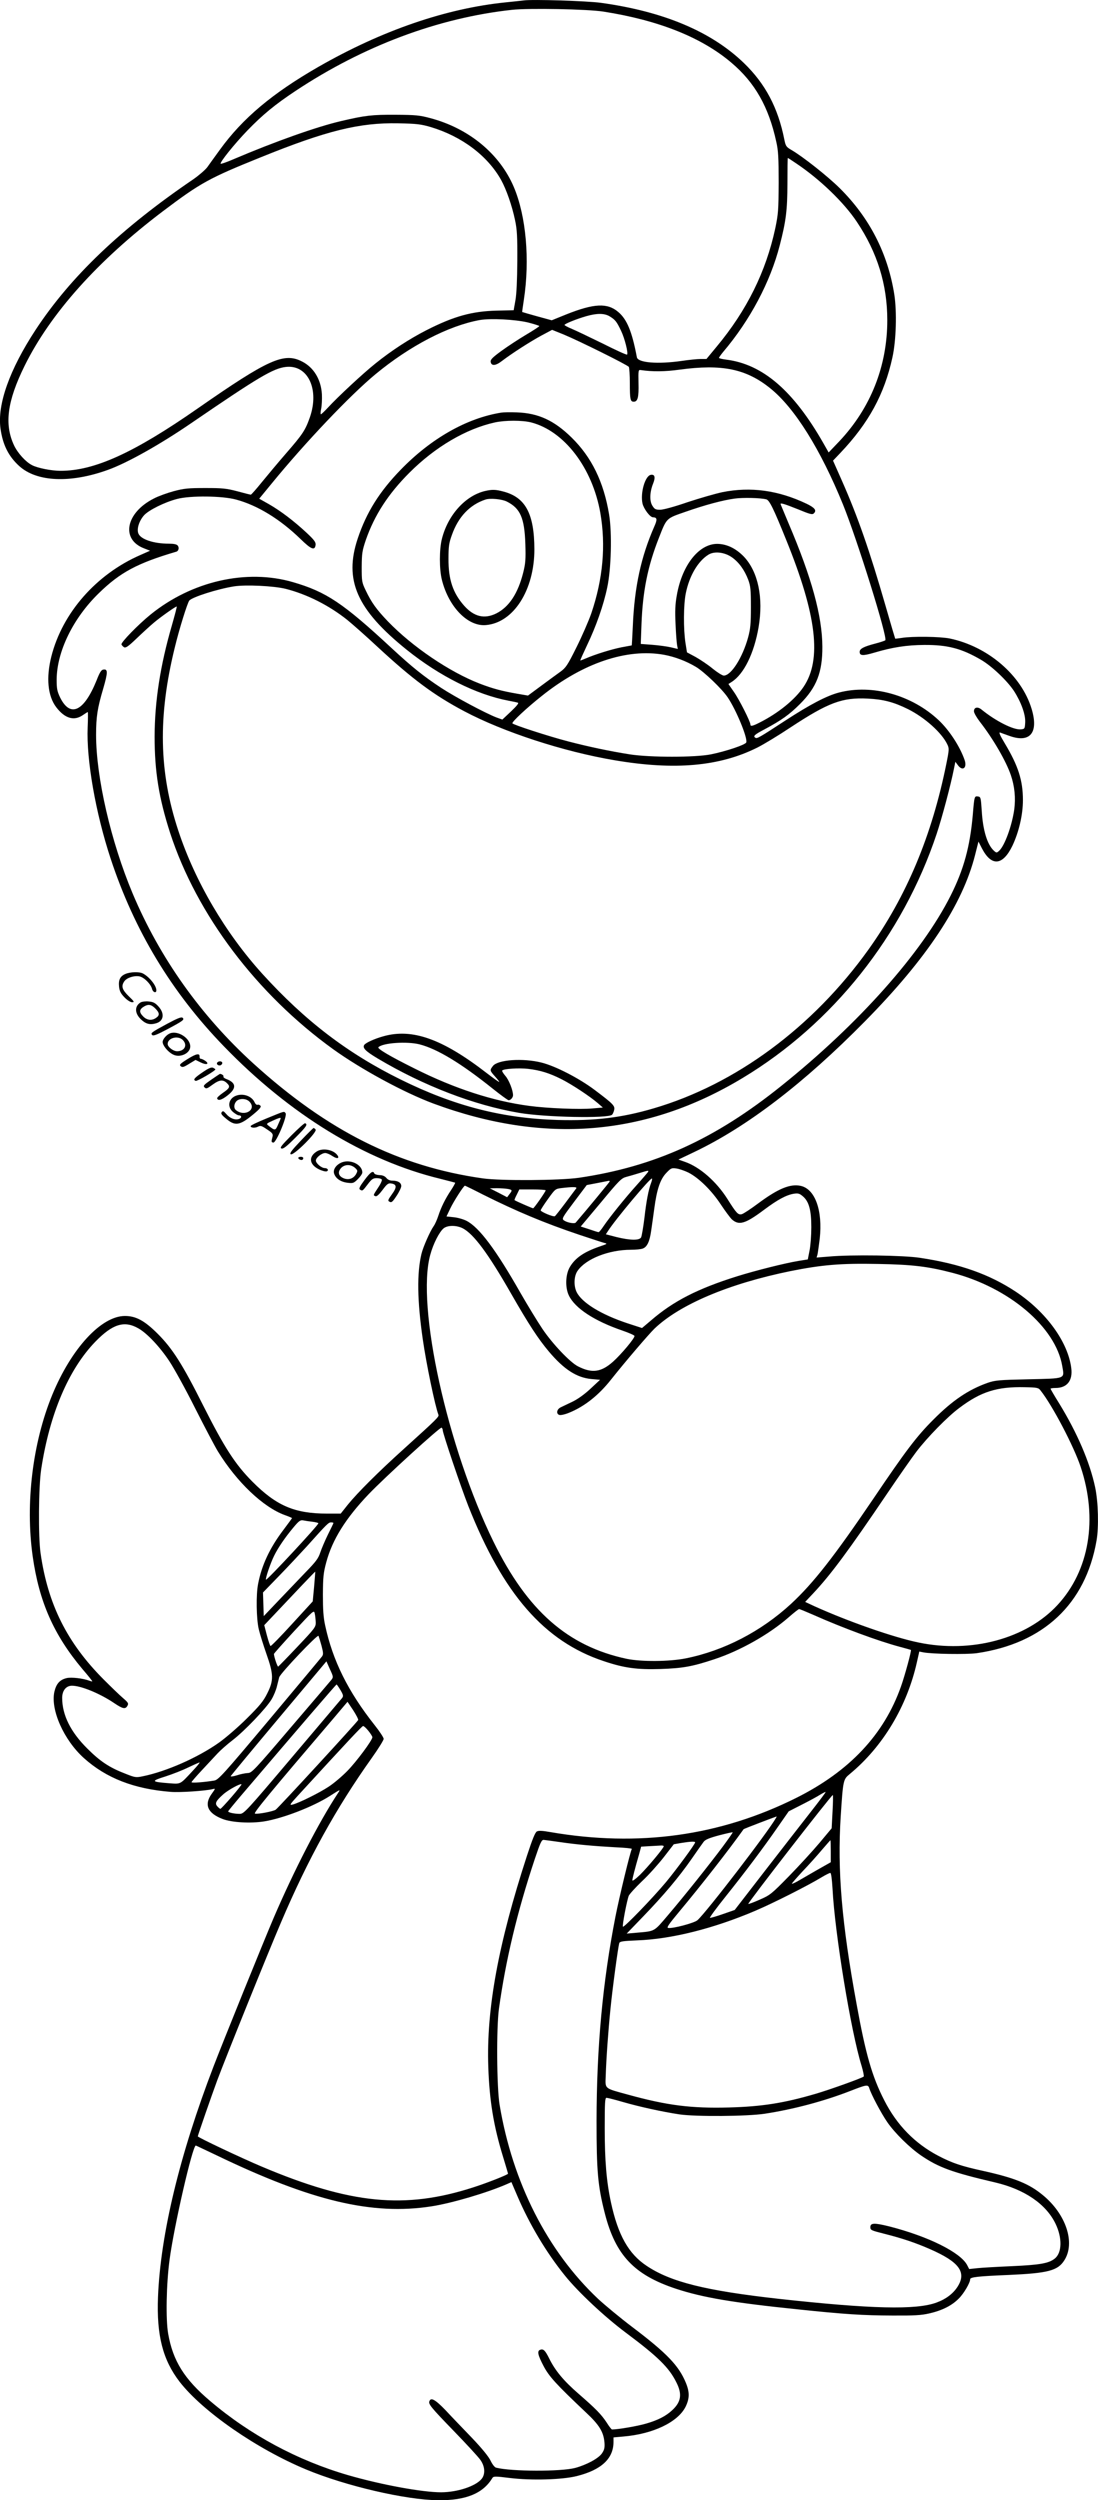 <?xml version="1.0" encoding="UTF-8"?>
<svg xmlns="http://www.w3.org/2000/svg" version="1.0" viewBox="0 0 874.282 1990.039" preserveAspectRatio="xMidYMid meet">
  <g transform="translate(-2.494,1993.741) scale(0.1,-0.1)" fill="#000000" stroke="none">
    <path d="M4195 19934 c-16 -2 -79 -9 -140 -15 -478 -48 -990 -224 -1497 -515 -365 -210 -601 -408 -782 -658 -39 -54 -85 -117 -101 -140 -17 -22 -67 -65 -110 -95 -575 -391 -977 -774 -1256 -1198 -208 -317 -307 -595 -280 -787 18 -130 64 -221 150 -299 140 -126 407 -137 704 -30 154 55 416 202 667 374 535 366 651 435 753 446 174 18 267 -179 189 -402 -36 -102 -56 -133 -190 -287 -60 -69 -146 -172 -191 -227 -45 -56 -85 -101 -89 -101 -4 0 -52 12 -107 27 -88 23 -119 26 -255 26 -135 0 -168 -3 -251 -25 -52 -14 -124 -40 -158 -58 -225 -113 -267 -327 -77 -398 l46 -18 -77 -34 c-351 -153 -621 -460 -709 -807 -43 -170 -29 -316 39 -405 68 -89 141 -111 211 -63 20 14 38 25 40 25 2 0 2 -55 -1 -122 -11 -257 63 -681 183 -1045 188 -571 485 -1064 902 -1494 524 -542 1124 -909 1722 -1054 63 -16 117 -30 119 -31 2 -2 -12 -28 -31 -57 -47 -70 -81 -139 -103 -207 -10 -30 -26 -67 -37 -82 -29 -41 -84 -166 -97 -220 -37 -154 -34 -372 10 -678 27 -191 98 -534 125 -603 6 -16 -10 -32 -271 -268 -213 -192 -373 -353 -449 -446 l-58 -73 -108 0 c-259 0 -404 62 -596 255 -137 138 -223 272 -391 605 -165 329 -245 454 -362 571 -105 105 -174 142 -261 142 -189 0 -427 -259 -579 -628 -156 -380 -215 -862 -156 -1283 51 -362 167 -626 396 -899 44 -51 79 -95 79 -98 0 -2 -11 0 -24 5 -51 19 -141 29 -179 21 -56 -13 -84 -45 -99 -109 -32 -143 75 -384 235 -528 178 -160 400 -246 692 -269 73 -6 277 8 333 22 24 6 23 5 -7 -37 -63 -87 -33 -155 87 -201 73 -28 223 -36 330 -19 149 24 388 116 523 202 88 56 86 55 65 23 -151 -229 -350 -615 -513 -995 -72 -168 -405 -990 -478 -1181 -270 -704 -422 -1334 -442 -1835 -12 -304 38 -500 172 -674 184 -237 614 -535 1009 -699 315 -131 793 -242 1051 -244 220 -2 356 54 430 176 9 15 19 16 140 1 172 -21 415 -14 532 15 196 49 293 139 293 272 l0 36 78 7 c237 20 434 114 496 237 32 66 33 116 2 191 -56 136 -151 235 -423 441 -98 74 -222 177 -276 227 -404 381 -681 927 -784 1545 -23 138 -26 614 -5 765 54 388 145 769 285 1190 45 134 55 155 72 153 11 -1 67 -9 125 -17 134 -20 281 -33 447 -42 73 -3 131 -9 129 -13 -12 -19 -99 -379 -130 -536 -103 -526 -150 -1041 -151 -1630 0 -399 10 -516 66 -735 85 -333 234 -490 567 -600 213 -70 455 -111 972 -164 371 -39 515 -48 750 -49 177 -1 229 2 295 17 101 23 179 62 234 118 40 39 91 126 91 154 0 17 63 24 305 34 315 14 393 34 445 117 89 139 13 368 -172 519 -110 91 -225 137 -478 193 -169 37 -242 61 -353 119 -187 98 -331 245 -431 442 -97 189 -148 367 -220 764 -119 647 -154 1065 -127 1493 19 294 20 297 72 340 264 218 456 538 535 891 l19 84 30 -6 c69 -14 346 -18 427 -7 531 77 866 391 954 895 19 109 14 309 -11 426 -43 201 -142 431 -285 665 -39 62 -70 116 -70 119 0 3 18 6 40 6 91 0 138 58 125 158 -26 208 -199 446 -440 607 -211 140 -446 223 -765 271 -129 20 -548 26 -724 10 l-99 -8 7 23 c3 13 11 70 18 126 25 226 -37 398 -153 422 -83 17 -178 -22 -337 -140 -59 -44 -118 -83 -131 -86 -29 -7 -42 7 -115 123 -87 137 -218 252 -335 293 l-54 19 126 60 c421 201 873 547 1358 1039 495 502 778 930 878 1325 l27 107 28 -55 c76 -145 165 -137 242 21 52 110 84 247 84 364 0 158 -38 274 -144 451 -38 63 -50 90 -38 87 9 -4 42 -15 72 -26 167 -61 237 24 179 215 -81 267 -347 495 -650 559 -77 16 -300 19 -384 5 -27 -4 -51 -7 -52 -6 -1 1 -36 119 -77 262 -126 437 -221 710 -348 997 l-70 158 59 62 c225 237 350 467 414 760 30 136 36 363 15 500 -52 329 -198 612 -435 847 -95 94 -292 250 -383 303 -43 25 -47 31 -58 85 -50 252 -151 443 -322 608 -259 250 -638 410 -1138 479 -108 15 -546 29 -615 19z m635 -89 c441 -69 783 -206 1019 -407 187 -158 297 -352 357 -629 16 -69 19 -126 19 -324 -1 -222 -3 -249 -27 -365 -74 -345 -227 -654 -467 -942 l-81 -98 -48 0 c-26 0 -92 -7 -147 -15 -193 -28 -351 -15 -359 29 -38 202 -78 301 -148 360 -86 74 -193 69 -414 -19 l-116 -47 -117 32 c-64 18 -117 33 -118 34 -1 1 5 44 13 96 49 320 18 667 -79 897 -112 265 -357 468 -665 550 -86 23 -117 26 -277 27 -186 1 -242 -5 -433 -50 -191 -44 -527 -163 -858 -304 -53 -23 -99 -39 -102 -36 -9 10 109 157 213 265 121 125 219 206 385 316 539 357 1134 580 1720 644 134 15 606 6 730 -14z m-1375 -919 c247 -74 452 -228 560 -421 42 -76 87 -205 111 -320 16 -75 19 -130 18 -325 -1 -151 -6 -263 -15 -313 l-14 -79 -135 -3 c-198 -5 -342 -45 -560 -156 -133 -68 -277 -161 -406 -265 -99 -79 -300 -266 -378 -351 -27 -29 -52 -53 -56 -53 -4 0 -3 19 2 43 5 23 8 76 6 117 -7 117 -65 213 -158 260 -144 74 -268 18 -830 -373 -508 -354 -824 -498 -1094 -497 -72 0 -182 22 -226 45 -51 26 -114 96 -143 157 -79 168 -55 352 84 634 206 417 584 839 1101 1230 301 227 367 263 778 429 526 213 787 277 1095 271 149 -3 181 -7 260 -30z m2908 -288 c190 -127 382 -312 485 -467 163 -244 242 -499 242 -782 0 -365 -132 -699 -382 -964 l-85 -89 -42 74 c-239 419 -484 629 -774 665 -31 4 -57 10 -57 14 0 4 15 25 33 47 214 252 376 557 451 850 50 194 60 277 61 491 0 112 1 203 3 203 2 0 31 -19 65 -42z m-1483 -1219 c44 -27 55 -41 90 -114 29 -60 59 -179 48 -190 -3 -4 -91 36 -194 88 -104 51 -215 104 -246 117 -32 13 -58 27 -58 31 0 9 97 48 174 70 85 24 143 24 186 -2z m-652 -48 c50 -13 92 -26 91 -29 0 -4 -48 -35 -107 -70 -59 -35 -147 -93 -195 -128 -71 -52 -88 -69 -85 -87 5 -34 39 -32 88 6 80 61 223 153 313 202 l88 47 92 -37 c121 -50 510 -243 519 -258 4 -7 8 -65 8 -129 0 -130 4 -148 31 -148 32 0 41 35 38 148 -2 100 -1 107 17 104 94 -14 194 -13 309 3 338 46 531 7 724 -149 194 -156 400 -486 579 -926 114 -282 357 -1061 336 -1079 -5 -4 -40 -16 -79 -26 -92 -24 -125 -41 -125 -66 0 -32 26 -33 118 -6 145 43 257 60 397 61 185 1 296 -28 449 -117 86 -49 211 -168 265 -250 57 -89 93 -188 89 -251 -3 -49 -4 -51 -34 -54 -59 -6 -201 66 -314 158 -31 25 -60 18 -60 -14 0 -13 21 -49 46 -82 107 -137 211 -317 248 -427 30 -88 39 -181 27 -272 -18 -128 -76 -290 -121 -330 -19 -17 -21 -17 -41 1 -53 48 -88 163 -97 319 -7 104 -8 110 -30 113 -28 4 -29 2 -41 -144 -22 -254 -72 -437 -176 -644 -229 -456 -731 -1021 -1348 -1515 -529 -425 -1009 -643 -1612 -732 -153 -22 -619 -25 -765 -5 -671 95 -1235 377 -1827 914 -419 381 -746 841 -962 1354 -173 412 -291 925 -291 1262 0 145 11 214 57 369 37 128 38 157 1 151 -16 -2 -29 -21 -54 -86 -101 -249 -210 -300 -291 -135 -23 49 -27 69 -27 142 2 223 131 488 336 687 170 166 307 239 616 330 19 5 26 32 12 49 -8 10 -31 15 -70 15 -123 0 -227 35 -244 83 -13 36 7 99 46 143 37 41 163 104 263 130 106 28 361 25 470 -5 171 -46 350 -156 512 -313 86 -84 115 -96 121 -47 2 21 -11 39 -72 96 -100 93 -205 173 -299 227 l-78 44 101 123 c266 325 622 700 825 868 272 225 581 386 830 431 86 15 280 5 383 -19z m1279 -6767 c82 -42 184 -142 257 -253 35 -53 75 -106 87 -118 57 -52 107 -38 259 76 107 80 176 117 236 127 34 5 45 2 71 -20 49 -41 68 -110 68 -246 0 -63 -6 -147 -14 -186 l-14 -71 -75 -12 c-113 -19 -339 -76 -487 -122 -316 -99 -509 -198 -687 -352 l-71 -60 -114 37 c-212 70 -366 165 -407 250 -24 50 -21 126 7 167 65 96 248 169 427 169 38 0 80 4 94 10 34 13 54 56 66 142 6 40 17 120 25 178 20 151 47 231 95 281 37 39 42 41 80 36 23 -3 66 -18 97 -33z m-323 4 c-5 -7 -44 -53 -89 -103 -91 -101 -216 -256 -264 -327 -18 -27 -35 -48 -40 -48 -4 0 -37 10 -74 23 l-68 22 161 192 c145 175 163 193 202 203 24 6 70 20 103 30 74 23 78 23 69 8z m26 -84 c-21 -54 -39 -148 -54 -282 -9 -73 -21 -142 -26 -153 -14 -26 -85 -25 -196 2 l-85 22 17 26 c56 89 340 428 350 418 3 -2 0 -17 -6 -33z m-330 10 c0 -4 -189 -233 -271 -328 -10 -11 -70 0 -94 18 -18 13 -13 22 81 147 l101 134 84 16 c46 9 87 17 92 18 4 0 7 -2 7 -5z m-1011 -104 c270 -135 490 -227 766 -320 94 -31 184 -61 200 -65 29 -7 27 -8 -35 -29 -125 -43 -195 -91 -238 -164 -35 -60 -38 -164 -7 -227 49 -101 203 -202 425 -278 52 -18 96 -37 97 -43 4 -16 -105 -146 -172 -206 -94 -83 -167 -93 -278 -36 -62 31 -203 179 -283 298 -39 58 -117 186 -174 285 -196 345 -329 523 -430 575 -25 13 -71 26 -103 29 l-57 6 30 63 c27 57 107 182 117 182 2 0 66 -31 142 -70z m744 48 c-6 -7 -44 -59 -86 -115 -42 -56 -80 -104 -84 -106 -13 -7 -113 35 -113 47 1 6 27 47 59 91 56 78 58 80 107 86 93 11 127 10 117 -3z m-544 -4 c36 -7 37 -11 12 -42 l-18 -24 -69 36 -69 35 56 1 c31 0 71 -3 88 -6z m301 -11 c0 -10 -93 -143 -100 -143 -7 0 -142 59 -148 65 -2 2 6 21 18 44 l20 41 105 0 c58 0 105 -3 105 -7z m-661 -302 c87 -45 202 -199 386 -521 140 -244 215 -359 301 -461 120 -142 221 -207 338 -218 l69 -6 -75 -70 c-48 -45 -101 -83 -144 -104 -38 -18 -80 -38 -94 -45 -32 -15 -39 -52 -11 -61 11 -3 45 4 78 18 121 49 234 138 332 262 120 151 301 362 347 407 202 193 593 358 1083 458 250 50 401 63 696 57 277 -5 399 -20 595 -71 450 -118 820 -431 873 -741 18 -105 33 -99 -269 -106 -235 -5 -265 -8 -324 -28 -155 -55 -281 -140 -435 -295 -132 -132 -219 -247 -475 -626 -313 -462 -479 -674 -657 -839 -238 -219 -533 -372 -836 -433 -133 -27 -356 -28 -472 -4 -469 100 -791 383 -1060 931 -368 750 -617 1878 -504 2285 24 89 73 184 107 211 32 25 101 25 151 0z m-2580 -798 c68 -39 169 -146 245 -261 37 -56 130 -224 205 -374 76 -150 157 -304 181 -343 150 -244 360 -444 533 -507 31 -11 57 -22 57 -24 0 -2 -32 -45 -70 -96 -107 -141 -172 -280 -200 -428 -17 -85 -14 -276 5 -359 9 -39 37 -128 61 -197 58 -164 59 -212 7 -315 -30 -61 -59 -97 -162 -199 -69 -69 -169 -155 -221 -192 -169 -120 -421 -231 -609 -269 -53 -11 -61 -10 -136 20 -128 49 -202 98 -305 201 -133 132 -200 267 -200 403 0 58 31 97 78 97 73 0 225 -63 337 -139 68 -46 89 -50 105 -20 10 18 6 25 -37 62 -26 22 -95 89 -153 147 -291 292 -444 598 -502 1005 -19 131 -16 530 5 668 67 440 218 795 431 1015 138 142 232 171 345 105z m7182 -494 c95 -120 265 -445 319 -608 138 -414 69 -825 -185 -1099 -248 -268 -686 -386 -1107 -298 -199 41 -559 167 -829 289 l-73 34 65 69 c139 148 280 338 587 792 94 139 199 289 234 335 87 114 248 279 343 349 171 129 301 169 519 164 101 -2 110 -4 127 -27z m-4761 -314 c0 -26 145 -455 204 -605 277 -700 605 -1077 1077 -1234 163 -55 266 -69 454 -63 178 6 254 20 426 77 207 68 437 198 593 334 41 36 79 66 84 66 5 0 56 -21 113 -46 234 -104 521 -210 691 -255 45 -12 84 -23 86 -24 6 -5 -48 -204 -79 -291 -135 -383 -410 -675 -834 -887 -607 -303 -1256 -393 -1958 -272 -62 11 -93 13 -107 5 -14 -7 -36 -62 -79 -193 -229 -703 -324 -1221 -308 -1682 9 -269 43 -472 117 -713 22 -72 40 -133 40 -136 0 -8 -167 -74 -277 -109 -545 -176 -977 -133 -1683 165 -166 70 -510 233 -510 241 0 9 111 328 155 447 68 182 402 1010 507 1255 216 507 438 909 724 1311 52 73 94 141 94 151 0 10 -32 59 -71 108 -213 269 -335 515 -395 795 -14 63 -18 126 -18 245 1 140 4 173 27 258 48 179 154 349 337 541 128 134 570 537 581 530 5 -3 9 -12 9 -19z m-1037 -730 c26 -3 47 -9 47 -12 0 -16 -410 -456 -417 -449 -7 7 36 133 65 191 32 65 87 145 152 223 45 54 56 62 79 58 14 -3 47 -8 74 -11z m167 -10 c0 -3 -20 -44 -44 -92 -24 -49 -51 -113 -61 -143 -15 -46 -34 -72 -115 -155 -53 -55 -150 -157 -216 -226 l-119 -125 -3 94 -3 94 128 132 c70 72 170 179 222 236 162 181 172 190 192 190 10 0 19 -2 19 -5z m-154 -507 l-11 -117 -165 -180 c-90 -99 -168 -178 -171 -175 -4 2 -17 40 -29 85 l-21 81 53 56 c194 206 352 372 353 370 1 -2 -4 -56 -9 -120z m13 -283 c1 -38 -6 -47 -146 -195 -80 -85 -150 -156 -153 -158 -6 -2 -32 74 -34 100 -1 4 71 84 159 180 157 169 160 172 166 143 4 -17 7 -48 8 -70z m46 -187 c15 -57 15 -69 4 -85 -8 -11 -196 -236 -418 -501 -371 -442 -407 -481 -440 -487 -80 -13 -181 -21 -181 -13 0 4 37 47 83 96 45 48 101 108 123 132 23 25 76 72 119 105 98 75 270 256 312 326 18 30 37 77 43 104 7 28 15 60 18 72 10 33 306 344 313 330 3 -7 14 -42 24 -79z m78 -272 c-10 -12 -156 -184 -325 -381 -287 -337 -309 -360 -340 -360 -18 -1 -57 -8 -86 -18 -29 -9 -52 -12 -50 -7 2 5 174 213 383 462 l379 452 28 -63 c28 -60 28 -63 11 -85z m73 -81 c23 -39 24 -48 13 -63 -8 -9 -186 -220 -397 -469 -362 -428 -385 -453 -417 -453 -46 0 -96 11 -93 21 2 4 50 63 108 131 469 550 751 878 755 878 2 0 16 -20 31 -45z m141 -238 c-6 -15 -634 -698 -657 -714 -19 -13 -140 -37 -165 -31 -15 3 118 164 628 761 l109 129 45 -67 c24 -37 42 -72 40 -78z m81 -86 c18 -22 32 -45 32 -51 0 -24 -128 -196 -200 -269 -41 -42 -107 -98 -147 -124 -75 -50 -237 -130 -288 -143 -27 -7 -24 -1 40 69 403 439 512 556 521 556 6 1 25 -17 42 -38z m-1398 -318 c-105 -113 -93 -106 -193 -99 -139 11 -142 17 -24 54 56 18 138 50 182 72 44 21 84 39 89 39 5 1 -19 -29 -54 -66z m310 -207 c-46 -53 -86 -96 -90 -96 -4 0 -15 9 -24 19 -22 24 -13 43 45 95 38 35 138 90 147 81 2 -2 -33 -47 -78 -99z m4614 -116 c-66 -84 -229 -294 -364 -468 l-245 -317 -95 -33 c-51 -18 -98 -31 -102 -30 -5 2 50 77 123 168 156 195 302 389 419 558 l85 122 106 54 c59 30 124 65 145 79 22 13 41 23 43 21 2 -2 -50 -71 -115 -154z m170 -2 l-7 -133 -96 -115 c-53 -63 -162 -182 -243 -265 -140 -143 -151 -152 -234 -188 -47 -21 -88 -36 -91 -34 -6 7 662 867 673 867 3 0 2 -60 -2 -132z m-450 -50 c-64 -113 -551 -747 -625 -814 -25 -23 -200 -69 -234 -62 -14 2 6 31 87 128 177 212 395 491 514 658 1 3 250 98 262 101 2 1 0 -5 -4 -11z m-425 -230 c-107 -143 -302 -388 -435 -544 -114 -134 -101 -127 -249 -140 l-80 -7 133 138 c162 168 282 310 385 458 43 62 85 122 95 135 13 17 44 30 122 51 58 15 107 26 109 24 2 -1 -34 -53 -80 -115z m861 -35 l0 -88 -113 -64 c-61 -36 -131 -75 -154 -89 -24 -13 -43 -21 -43 -18 0 4 39 48 86 99 48 50 117 127 153 170 36 42 67 77 68 77 2 0 3 -39 3 -87z m-1080 70 c-1 -15 -146 -212 -231 -315 -105 -126 -336 -365 -344 -356 -7 7 31 205 46 245 5 13 52 65 105 116 54 50 132 138 175 193 l79 102 57 10 c74 12 113 14 113 5z m-250 -31 c0 -14 -126 -165 -189 -227 -34 -33 -61 -53 -61 -44 0 13 19 88 56 216 l14 52 68 4 c37 2 77 4 90 5 12 1 22 -2 22 -6z m1344 -339 c18 -352 146 -1134 231 -1408 13 -44 21 -83 17 -86 -13 -12 -275 -106 -382 -137 -252 -74 -428 -102 -691 -109 -300 -8 -491 16 -803 102 -193 53 -182 43 -178 150 4 132 20 358 38 535 15 153 60 490 70 521 4 14 27 17 142 22 274 10 609 94 942 236 147 63 416 199 525 265 33 20 65 36 71 36 7 0 13 -46 18 -127z m292 -1585 c15 -50 95 -201 144 -272 60 -87 179 -204 270 -266 140 -95 247 -134 590 -214 233 -55 403 -171 479 -327 55 -113 53 -233 -6 -279 -48 -38 -119 -50 -338 -60 -115 -5 -240 -12 -277 -16 l-66 -7 -16 31 c-52 101 -310 229 -619 308 -121 30 -152 29 -152 -6 0 -23 7 -26 110 -52 146 -37 250 -72 366 -123 231 -101 292 -183 219 -298 -35 -55 -92 -99 -166 -126 -161 -61 -522 -52 -1259 29 -582 65 -860 134 -1052 263 -143 95 -227 244 -283 503 -36 166 -50 334 -50 591 0 203 2 243 14 243 8 0 68 -15 133 -34 132 -38 310 -77 448 -98 131 -19 538 -16 678 5 229 35 473 100 681 181 131 51 142 53 152 24z m-5194 -537 c754 -363 1238 -478 1708 -405 163 25 446 109 601 177 l36 16 48 -112 c96 -224 230 -449 378 -632 106 -132 319 -331 487 -456 253 -189 342 -276 400 -393 48 -94 39 -156 -32 -222 -50 -47 -114 -80 -208 -107 -67 -20 -225 -47 -272 -47 -4 0 -23 24 -41 53 -44 67 -87 111 -224 230 -121 105 -188 186 -236 284 -32 64 -46 77 -72 67 -24 -10 -18 -41 27 -127 44 -85 102 -148 339 -372 106 -99 140 -155 147 -239 3 -41 -1 -58 -20 -86 -27 -40 -121 -91 -213 -116 -113 -30 -508 -29 -630 2 -12 3 -30 27 -44 56 -16 33 -68 97 -149 182 -69 72 -164 170 -209 219 -82 85 -117 105 -129 72 -9 -23 10 -47 199 -242 97 -100 189 -200 206 -224 37 -51 42 -112 12 -151 -47 -59 -191 -107 -323 -108 -151 0 -477 60 -740 136 -403 117 -781 320 -1099 590 -207 175 -297 320 -335 536 -20 113 -15 394 11 588 34 261 183 910 209 910 2 0 77 -36 168 -79z M4015 16653 c-274 -44 -559 -206 -800 -455 -169 -174 -272 -339 -341 -545 -112 -333 -9 -567 390 -888 262 -210 556 -357 811 -405 33 -6 66 -13 74 -16 9 -3 -11 -27 -55 -69 l-69 -65 -45 16 c-89 34 -332 164 -442 236 -144 95 -232 166 -392 314 -391 363 -524 451 -789 528 -369 107 -804 8 -1132 -257 -100 -81 -238 -223 -233 -239 2 -6 11 -16 20 -22 14 -8 33 5 100 69 46 44 108 101 138 126 53 45 172 129 182 129 3 0 -15 -68 -39 -152 -92 -317 -136 -602 -137 -883 0 -278 34 -490 124 -769 212 -649 688 -1280 1298 -1720 224 -161 564 -345 797 -432 883 -327 1695 -260 2463 203 718 432 1275 1133 1545 1943 43 129 112 389 137 515 l12 59 20 -27 c38 -52 76 -21 53 43 -38 108 -122 236 -206 315 -214 201 -530 289 -794 220 -97 -25 -232 -96 -427 -223 -208 -136 -225 -145 -238 -137 -21 13 -8 25 74 68 134 72 195 115 282 202 131 131 178 251 177 455 -1 243 -85 551 -270 984 -34 82 -63 150 -63 152 0 10 33 0 138 -42 99 -41 116 -45 128 -32 23 23 7 44 -59 76 -225 107 -444 137 -670 92 -56 -12 -181 -48 -278 -80 -104 -36 -193 -60 -217 -60 -37 0 -45 4 -63 33 -23 37 -21 108 7 177 19 48 13 73 -18 68 -46 -6 -86 -144 -67 -229 10 -42 60 -109 83 -109 34 -1 36 -17 11 -73 -106 -241 -158 -481 -171 -789 -4 -87 -8 -158 -9 -158 -2 0 -39 -7 -82 -15 -76 -15 -207 -55 -285 -89 -21 -9 -39 -16 -42 -16 -3 0 22 55 54 123 71 148 131 318 160 458 32 147 39 436 15 581 -43 260 -139 456 -299 613 -139 136 -264 194 -436 200 -52 2 -108 1 -125 -2z m240 -78 c264 -69 487 -362 550 -720 45 -260 21 -526 -72 -800 -21 -60 -74 -182 -118 -270 -72 -145 -85 -163 -129 -195 -27 -19 -96 -70 -153 -112 l-104 -77 -87 15 c-121 21 -193 40 -297 80 -241 93 -537 294 -731 495 -92 96 -132 152 -177 247 -31 64 -32 73 -32 187 1 109 4 129 33 215 69 197 177 365 347 535 205 205 450 349 680 400 83 18 219 18 290 0z m1871 -612 c25 -5 59 -75 159 -323 243 -599 285 -953 138 -1170 -68 -101 -201 -209 -350 -284 -57 -29 -73 -32 -73 -15 0 23 -90 201 -132 260 l-43 62 25 16 c98 62 179 227 215 435 40 235 -3 441 -116 562 -60 62 -127 97 -199 102 -152 11 -293 -161 -336 -409 -13 -72 -15 -126 -10 -229 3 -74 9 -149 12 -166 l6 -32 -55 13 c-30 7 -97 16 -147 20 l-93 7 6 162 c10 259 50 458 138 681 63 161 57 155 210 208 160 56 299 93 394 106 66 9 204 6 251 -6z m-274 -461 c56 -39 101 -101 131 -180 18 -49 21 -78 21 -217 0 -133 -4 -173 -22 -240 -44 -161 -135 -305 -194 -305 -11 0 -51 25 -88 55 -37 31 -99 72 -136 93 l-69 37 -12 75 c-17 110 -16 307 3 397 28 137 96 253 179 305 47 30 128 21 187 -20z m-3554 -251 c170 -43 345 -131 491 -247 42 -34 153 -132 246 -219 276 -255 444 -380 685 -508 313 -166 790 -322 1200 -391 478 -81 835 -49 1135 101 50 25 169 97 265 161 301 198 411 239 614 229 124 -6 208 -28 321 -84 134 -67 269 -188 313 -281 15 -31 15 -41 -7 -150 -116 -578 -318 -1059 -622 -1484 -443 -618 -1057 -1072 -1711 -1263 -255 -75 -470 -100 -763 -92 -440 13 -823 111 -1250 322 -422 208 -761 467 -1100 840 -296 326 -537 737 -670 1140 -155 468 -163 910 -29 1456 36 150 101 357 116 376 23 28 224 92 355 113 94 15 316 4 411 -19z m3013 -525 c86 -16 175 -49 256 -97 66 -40 206 -174 252 -242 68 -100 161 -326 148 -359 -7 -19 -163 -71 -282 -95 -127 -25 -482 -25 -645 0 -158 25 -329 61 -490 103 -151 39 -438 132 -445 144 -6 11 115 124 235 219 328 262 677 379 971 327z M3886 16029 c-155 -37 -294 -190 -342 -379 -22 -84 -22 -244 0 -330 54 -214 206 -370 349 -358 221 18 387 279 387 603 -1 284 -71 414 -247 460 -63 17 -90 17 -147 4z m175 -84 c107 -54 140 -130 147 -336 4 -125 1 -157 -17 -229 -42 -167 -113 -274 -214 -325 -95 -47 -178 -27 -257 62 -89 101 -125 208 -124 373 0 98 4 126 27 189 51 145 143 241 267 282 37 13 132 4 171 -16z M3077 11689 c-72 -20 -141 -52 -152 -69 -15 -24 11 -50 108 -108 365 -217 766 -371 1123 -432 208 -36 713 -46 743 -15 5 6 13 22 16 37 8 33 -6 48 -155 160 -125 94 -314 191 -424 218 -148 37 -347 23 -386 -27 -26 -34 -26 -36 15 -82 19 -21 35 -41 35 -45 0 -4 -46 29 -102 72 -352 272 -592 356 -821 291z m288 -64 c141 -36 330 -150 581 -351 65 -52 123 -94 129 -94 16 0 35 22 35 40 0 39 -33 123 -62 155 -17 20 -28 39 -24 42 13 14 134 21 206 13 98 -12 167 -33 265 -82 85 -43 226 -136 291 -192 l39 -34 -80 -7 c-99 -10 -365 1 -505 20 -289 38 -594 137 -915 298 -197 98 -298 158 -287 169 35 35 227 48 327 23z M1023 12185 c-42 -18 -56 -48 -50 -102 4 -35 14 -54 43 -84 22 -23 48 -39 61 -39 20 0 17 6 -27 48 -53 52 -62 80 -35 119 20 28 77 47 120 39 37 -7 91 -61 101 -101 7 -27 34 -35 34 -10 0 38 -56 107 -107 134 -29 15 -101 13 -140 -4z M1145 11959 c-48 -29 -49 -84 -1 -132 39 -39 73 -49 122 -35 63 17 72 78 21 134 -26 29 -42 37 -77 40 -25 3 -54 -1 -65 -7z m116 -48 c35 -35 37 -55 7 -75 -33 -24 -72 -20 -102 10 -36 36 -33 58 9 82 32 18 55 14 86 -17z M1355 11788 c-126 -68 -133 -74 -118 -89 9 -9 39 3 120 46 126 67 140 77 121 92 -9 8 -43 -6 -123 -49z M1380 11713 c-29 -11 -60 -47 -60 -69 0 -28 42 -80 83 -100 55 -29 137 9 137 64 0 65 -96 128 -160 105z m100 -53 c40 -40 16 -89 -44 -90 -32 0 -76 34 -76 58 0 48 82 70 120 32z M1517 11507 c-59 -37 -66 -45 -53 -56 13 -11 24 -8 67 19 l51 31 41 -20 c46 -23 73 -13 36 13 -13 9 -29 16 -35 16 -7 0 -11 8 -10 17 2 30 -27 24 -97 -20z M1754 11479 c-9 -16 18 -30 33 -17 7 6 10 14 7 19 -7 13 -31 11 -40 -2z M1640 11404 c-69 -47 -80 -61 -57 -70 12 -4 157 80 157 92 0 2 -8 7 -17 12 -14 7 -34 -1 -83 -34z M1706 11343 c-59 -41 -65 -48 -52 -61 13 -13 20 -10 65 23 54 39 83 42 115 9 26 -25 19 -39 -34 -75 -27 -19 -48 -38 -46 -44 6 -22 36 -14 85 25 71 56 67 99 -12 129 -16 6 -26 15 -23 20 5 7 -14 21 -28 21 -1 0 -32 -21 -70 -47z M1913 11219 c-67 -19 -84 -90 -32 -133 17 -14 37 -26 44 -26 25 0 27 -20 3 -29 -31 -11 -73 5 -102 40 -20 23 -26 26 -35 15 -9 -11 -3 -22 30 -49 75 -65 111 -60 220 30 51 42 66 60 58 69 -6 7 -16 11 -23 8 -7 -3 -18 6 -24 20 -21 46 -83 71 -139 55z m97 -49 c63 -63 -37 -126 -107 -68 -18 15 -16 48 4 70 22 24 77 24 103 -2z M2149 11036 c-69 -28 -126 -55 -128 -61 -3 -15 35 -18 59 -5 19 10 29 7 71 -22 43 -28 49 -36 44 -58 -11 -42 -10 -44 6 -47 22 -5 114 214 98 234 -14 16 -1 20 -150 -41z m111 0 c0 -2 -9 -24 -21 -50 -21 -49 -24 -49 -73 -11 -23 18 -23 18 34 44 44 20 60 25 60 17z M2346 10901 c-80 -81 -95 -99 -80 -105 14 -5 40 15 111 86 87 87 101 107 77 115 -5 2 -53 -41 -108 -96z M2420 10858 c-74 -78 -91 -101 -80 -108 22 -14 214 178 198 197 -6 7 -13 13 -17 12 -3 -1 -49 -46 -101 -101z M2548 10773 c-68 -42 -61 -104 15 -142 26 -13 54 -20 63 -17 19 7 9 26 -15 26 -26 0 -71 38 -71 60 0 23 46 60 75 60 12 0 38 -11 58 -25 38 -25 60 -18 35 12 -34 41 -115 54 -160 26z M2400 10721 c0 -11 26 -22 34 -14 12 12 5 23 -14 23 -11 0 -20 -4 -20 -9z M2751 10687 c-48 -17 -78 -59 -65 -93 13 -38 54 -65 108 -71 42 -5 48 -3 81 30 19 19 35 42 35 52 0 60 -89 106 -159 82z m104 -48 c18 -18 19 -21 5 -47 -21 -36 -59 -49 -99 -33 -36 15 -47 42 -29 70 26 42 84 47 123 10z M2926 10543 c-38 -51 -45 -67 -35 -74 20 -13 21 -12 62 42 32 42 42 49 72 49 18 0 37 -5 40 -11 4 -5 -9 -35 -29 -64 -41 -63 -41 -61 -21 -69 10 -3 28 13 56 50 33 45 45 55 66 52 48 -6 50 -30 9 -86 -33 -46 -35 -52 -19 -60 15 -9 24 -1 55 46 21 31 38 67 38 79 0 27 -27 43 -70 43 -21 0 -38 8 -49 22 -12 14 -30 22 -54 22 -20 1 -39 7 -42 14 -9 25 -31 10 -79 -55z"></path>
  </g>
</svg>
